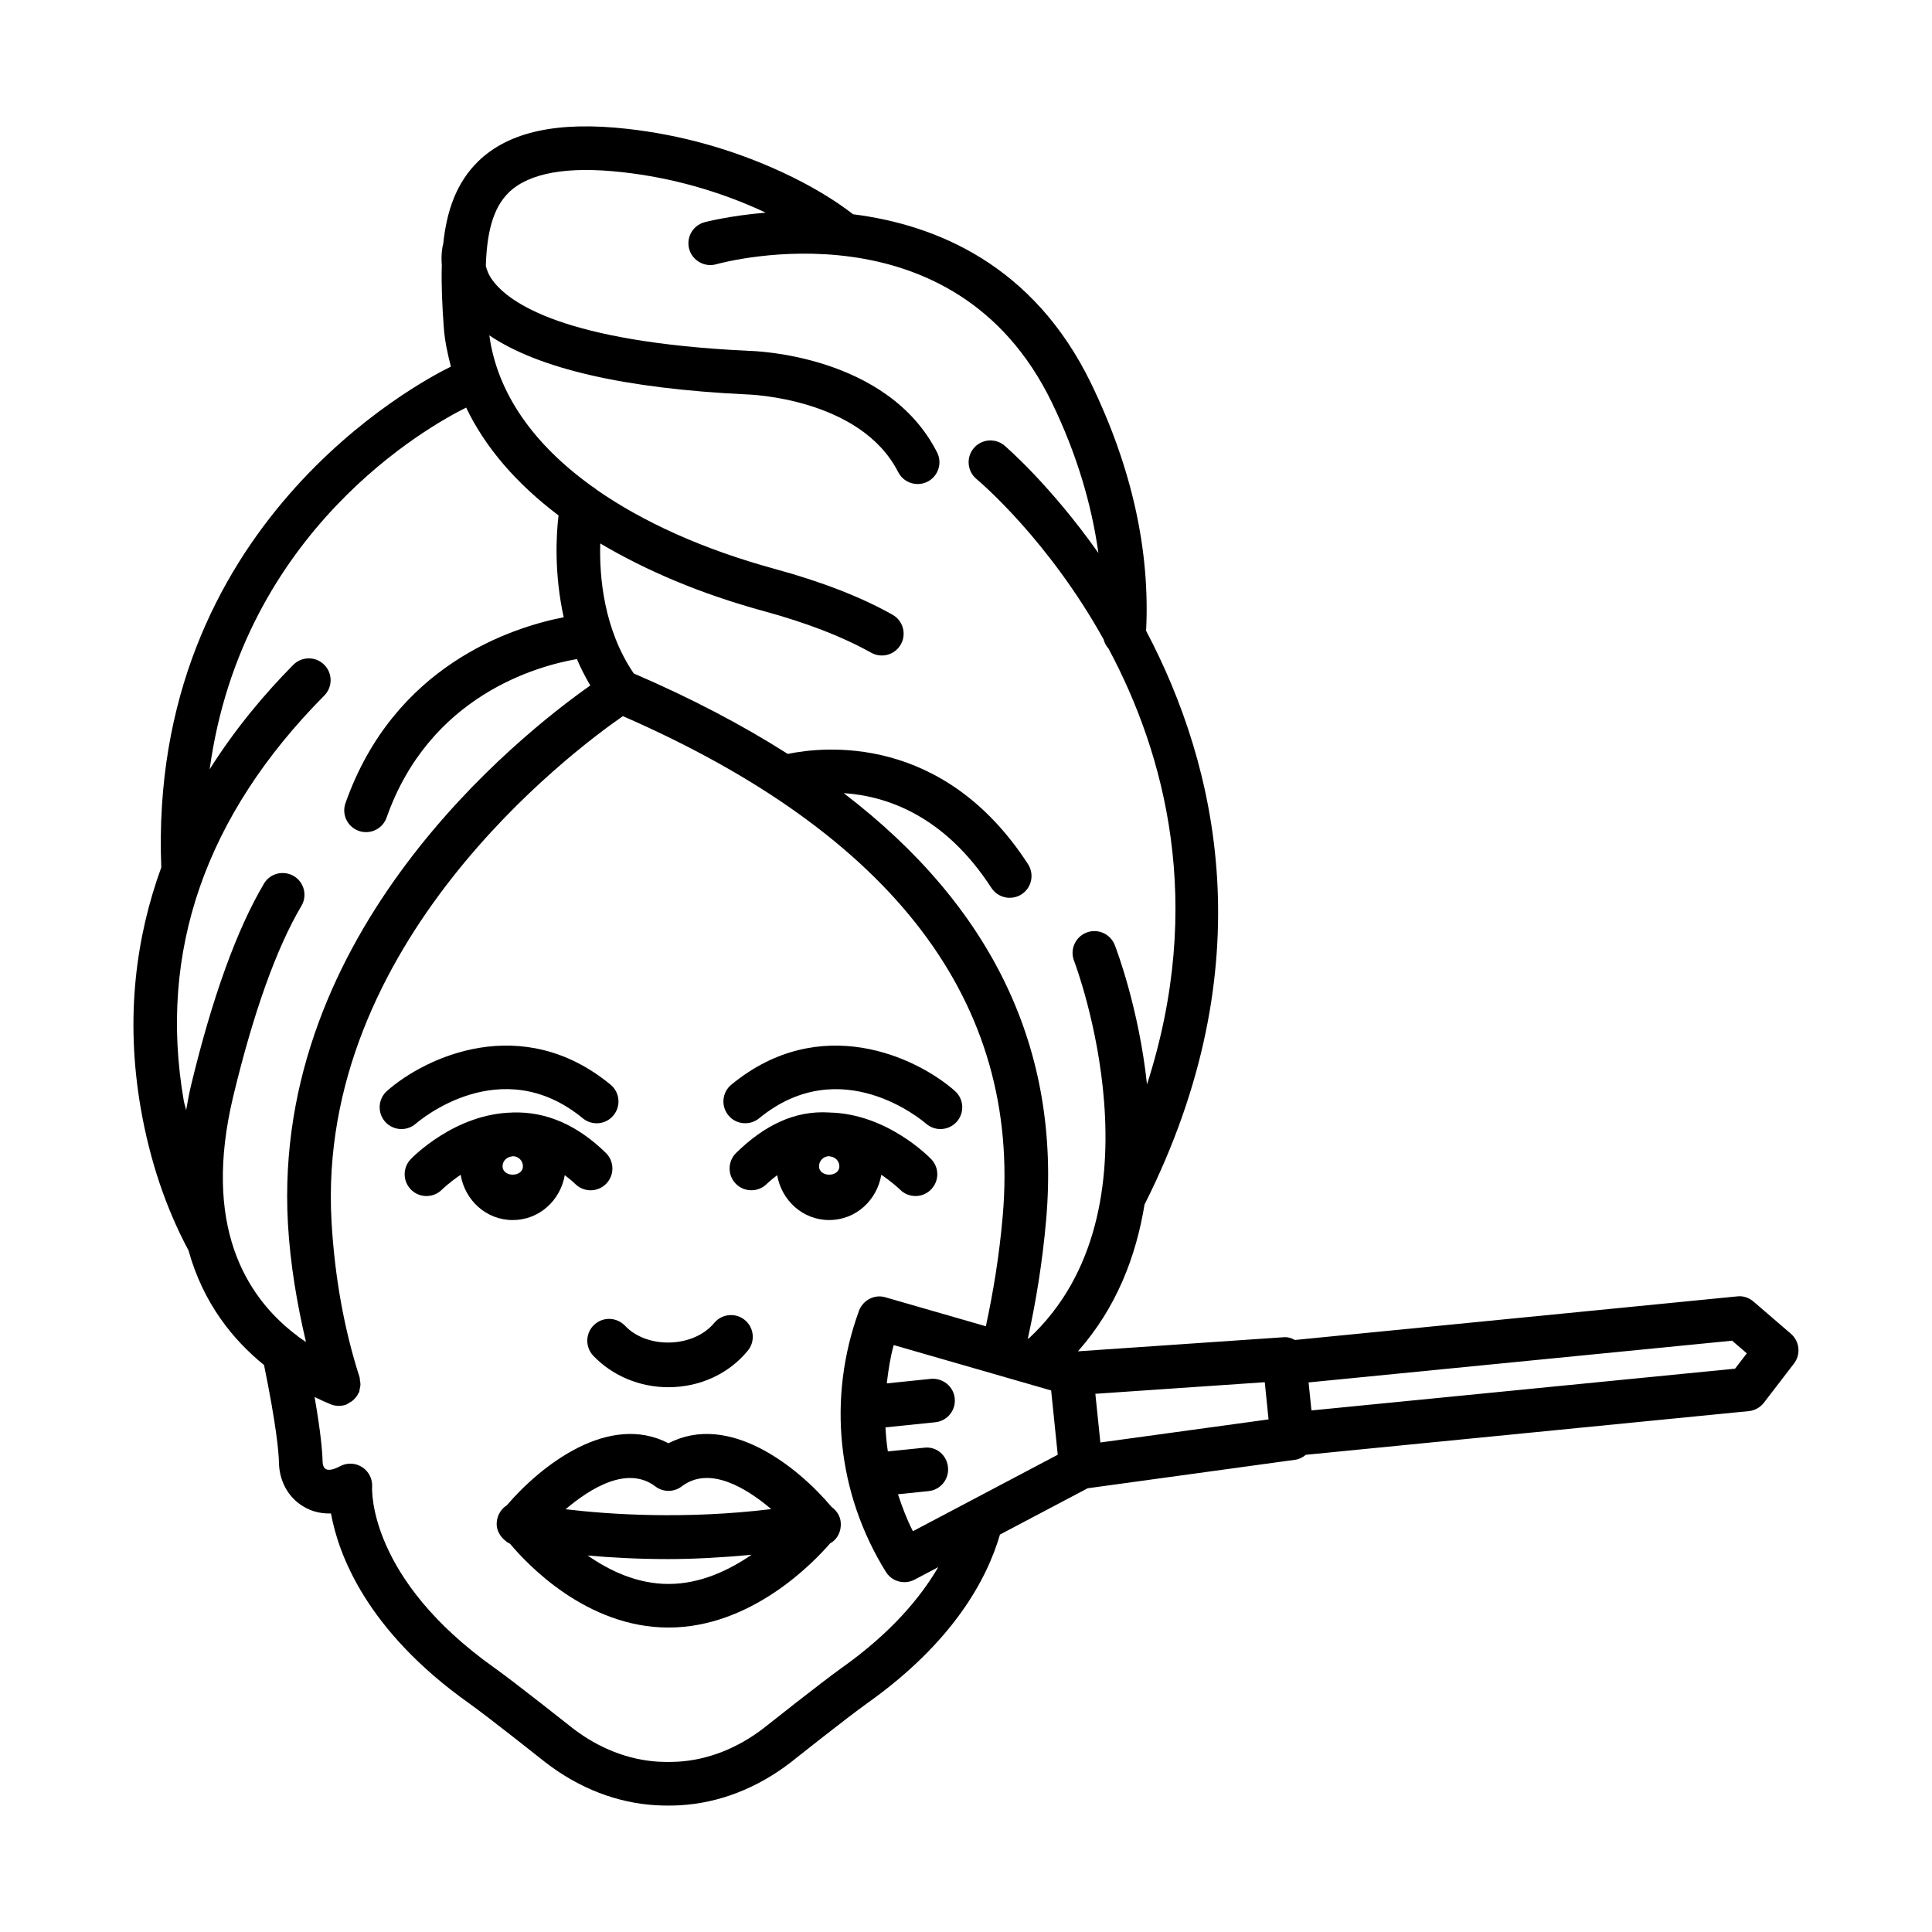 <?xml version="1.0" encoding="UTF-8"?>
<!-- Uploaded to: SVG Find, www.svgrepo.com, Generator: SVG Find Mixer Tools -->
<svg fill="#000000" width="800px" height="800px" version="1.1" viewBox="144 144 512 512" xmlns="http://www.w3.org/2000/svg">
 <g>
  <path d="m298.46 440.37c2.441 2.012 6.109 1.688 8.125-0.797 2.031-2.461 1.68-6.102-0.789-8.133-23.449-19.289-49.004-7.359-59.234 1.664-2.383 2.109-2.609 5.742-0.523 8.141 1.141 1.297 2.75 1.969 4.359 1.969 1.34 0 2.695-0.473 3.797-1.426 0.918-0.797 22.562-19.262 44.266-1.418z"/>
  <path d="m293.67 455.43c0.941 0.738 1.887 1.461 2.809 2.363 2.273 2.231 5.941 2.188 8.168-0.09 2.231-2.285 2.188-5.949-0.098-8.176-7.418-7.258-15.652-10.988-24.625-10.707-0.016 0-0.027-0.008-0.039-0.008-0.039 0-0.066 0.02-0.105 0.02-15.281 0.336-26.48 11.883-26.945 12.375-2.203 2.301-2.117 5.941 0.184 8.148 1.113 1.074 2.555 1.609 3.992 1.609 1.523 0 3.035-0.594 4.164-1.762 0.039-0.043 1.977-1.898 4.902-3.875 1.125 6.75 6.75 12 13.809 12 7.019-0.004 12.613-5.203 13.785-11.898zm-16.484-2.363c0-1.383 1.078-2.434 2.426-2.59 0.129-0.008 0.238-0.07 0.371-0.07 1.441 0.062 2.598 1.211 2.598 2.66-0.004 2.977-5.394 2.977-5.394 0z"/>
  <path d="m345.16 440.37c21.688-17.812 43.344 0.629 44.262 1.418 1.102 0.953 2.457 1.426 3.797 1.426 1.609 0 3.215-0.672 4.359-1.969 2.09-2.398 1.863-6.031-0.523-8.133-10.23-9.016-35.754-20.961-59.234-1.672-2.469 2.023-2.82 5.672-0.789 8.133 2.023 2.477 5.676 2.793 8.129 0.797z"/>
  <path d="m363.85 438.83c-0.039 0-0.066-0.02-0.105-0.02-0.012 0-0.023 0.008-0.039 0.008-9.137-0.566-17.191 3.445-24.613 10.707-2.285 2.238-2.328 5.891-0.098 8.176 2.215 2.277 5.898 2.312 8.168 0.09 0.914-0.898 1.855-1.617 2.797-2.352 1.176 6.691 6.766 11.883 13.785 11.883 7.059 0 12.684-5.25 13.809-12 2.922 1.973 4.863 3.832 4.902 3.875 1.129 1.172 2.637 1.762 4.164 1.762 1.441 0 2.879-0.535 3.992-1.609 2.301-2.207 2.383-5.848 0.184-8.148-0.465-0.488-11.664-12.043-26.945-12.371zm-2.797 14.238c0-1.453 1.156-2.606 2.602-2.664 0.125 0.004 0.23 0.062 0.352 0.07 1.352 0.148 2.434 1.207 2.434 2.594 0.004 2.977-5.387 2.977-5.387 0z"/>
  <path d="m301.45 495.1c-2.328 2.195-2.426 5.848-0.238 8.168 5.039 5.312 12.289 8.359 19.91 8.359 8.324 0 16-3.527 21.051-9.68 2.031-2.461 1.68-6.109-0.789-8.133-2.441-2.012-6.082-1.664-8.125 0.797-5.461 6.582-17.734 6.969-23.633 0.711-2.219-2.305-5.859-2.418-8.176-0.223z"/>
  <path d="m321.16 526.48c-15.633-8.133-33.496 5.531-42.863 16.453-1.453 0.91-2.469 2.519-2.652 4.422-0.207 2.039 0.844 3.871 2.418 5.059 0.152 0.125 0.289 0.254 0.457 0.359 0.219 0.133 0.43 0.25 0.664 0.355 4.559 5.449 20.293 22.188 41.98 22.188 21.883 0 38.328-17.109 42.832-22.32 1.941-1.047 3.039-3.231 2.801-5.656-0.168-1.637-1.102-3.039-2.398-3.965-9.246-10.98-27.379-25.141-43.238-16.895zm0 37.285c-8.328 0-15.648-3.523-21.426-7.539 6.047 0.535 13.215 0.949 21.328 0.949 6.793 0 14.297-0.414 22.109-1.137-5.981 4.098-13.539 7.727-22.012 7.727zm-27.273-19.801c6.711-5.691 16.43-11.605 23.777-6.055 2.059 1.582 4.938 1.582 7 0 7.316-5.551 17.012 0.336 23.727 6.019-22.789 2.769-42.77 1.434-54.504 0.035z"/>
  <path d="m618.61 497.46-9.918-8.535c-1.184-1.023-2.781-1.574-4.332-1.367l-117.2 11.551c-0.934-0.523-1.984-0.859-3.203-0.715l-54.289 3.719c10.27-11.613 15.418-25.266 17.645-38.895 31.918-63.414 19.227-116.4 0.414-152.05 1.09-21.172-3.75-43.203-14.562-65.523-15.273-31.508-41.141-42.09-63.082-44.863-5.062-3.914-11.332-7.688-18.926-11.203-12.996-5.996-26.738-9.844-40.836-11.422-18.441-2.09-31.367 0.699-39.48 8.492-5.965 5.746-8.484 13.387-9.383 21.973-0.246 0.844-0.598 2.789-0.379 5.641-0.152 5.316 0.113 10.887 0.535 16.586 0.258 3.523 1.008 6.93 1.879 10.309-8.512 4.156-80.32 42.055-76.754 132.71-6.648 18.301-9.629 39.59-5.453 63.77 2.441 14.105 6.773 26.723 12.672 37.746 3.902 14.07 11.867 23.766 20.016 30.367 3.273 16.023 3.898 23.145 3.953 25.93 0.086 4.113 1.82 7.887 4.797 10.371 1.723 1.434 4.641 3.168 8.988 3.027 1.949 10.758 9.312 30.965 36.629 50.344 5.18 3.684 20.148 15.578 20.219 15.633 8.875 6.859 19.02 10.781 29.363 11.359 1.016 0.055 2.074 0.086 3.117 0.086 1.059 0 2.117-0.027 3.148-0.086 10.328-0.578 20.473-4.5 29.406-11.402 0.016-0.016 14.984-11.91 20.164-15.59 22.793-16.18 31.758-32.82 35.242-44.75l23.238-12.262 55.047-7.562c1.082-0.148 1.988-0.664 2.781-1.309l117.36-11.574c1.594-0.156 3.047-0.961 4.023-2.231l7.973-10.379c1.859-2.43 1.508-5.894-0.82-7.898zm-339.75-302.48c5.402-5.188 15.52-6.984 30.168-5.34 12.883 1.445 25.41 4.953 37.277 10.426 0.203 0.094 0.355 0.195 0.559 0.293-9.59 0.809-16.008 2.492-16.219 2.551-3.062 0.867-4.856 4.051-3.992 7.117 0.848 3.082 4.148 4.856 7.113 4.016 2.566-0.707 63.098-16.84 88.992 36.637 6.555 13.531 10.508 26.848 12.332 39.875-12.754-18.062-24.566-28.203-24.906-28.488-2.457-2.051-6.098-1.723-8.141 0.719-2.047 2.441-1.723 6.09 0.719 8.141 1.625 1.367 19.25 16.543 33.695 42.5 0.246 0.918 0.668 1.754 1.301 2.434 14.926 27.898 25.656 67.543 10.211 115.51-2.16-20.105-8.012-35.559-8.551-36.945-1.184-2.984-4.531-4.438-7.492-3.281-2.977 1.164-4.445 4.516-3.289 7.484 0.262 0.672 25.004 65.828-12.051 100.12l-0.191-0.055c2.16-9.816 3.871-20.262 4.848-31.457 3.922-45.039-14.168-82.863-53.652-113.05 11.047 0.723 26.562 5.703 39.133 25.105 1.113 1.707 2.961 2.637 4.856 2.637 1.086 0 2.172-0.297 3.148-0.926 2.68-1.734 3.441-5.32 1.707-7.992-22.484-34.703-54.258-31.176-63.668-29.211-12.051-7.672-25.633-14.793-40.812-21.324-7.91-11.609-9.156-25.539-8.879-34.457 12.152 7.199 26.527 13.344 43.348 17.934 11.402 3.113 20.969 6.816 28.43 11.02 0.902 0.5 1.875 0.742 2.836 0.742 2.019 0 3.981-1.059 5.039-2.941 1.566-2.785 0.578-6.309-2.203-7.871-8.297-4.672-18.754-8.734-31.055-12.094-19.219-5.246-35.035-12.457-47.371-21.031-0.355-0.332-0.73-0.617-1.168-0.855-15.711-11.262-25.176-24.891-27.254-40.047 13.086 8.84 35.871 14.121 68.34 15.656 0.297 0.008 29.996 0.875 40.016 20.586 1.016 2.012 3.047 3.16 5.148 3.16 0.887 0 1.777-0.199 2.625-0.629 2.836-1.445 3.981-4.926 2.527-7.769-13.191-25.949-48.594-26.879-49.934-26.902-48.848-2.312-63.48-12.707-67.855-18.688-1.086-1.484-1.547-2.766-1.797-3.844 0.262-8.102 1.645-15.152 6.113-19.453zm-55.863 303.22c-0.273-0.246-0.531-0.488-0.848-0.676-13.059-10.113-24.57-28.832-16.305-63.121 5.363-22.246 11.441-39.176 18.031-50.328 1.637-2.746 0.719-6.285-2.016-7.914-2.781-1.609-6.309-0.727-7.914 2.031-7.195 12.133-13.699 30.137-19.332 53.504-0.547 2.262-0.887 4.367-1.281 6.516-0.172-0.883-0.48-1.641-0.637-2.539-6.816-39.43 5.715-75.551 37.25-107.35 2.242-2.273 2.231-5.926-0.043-8.176-2.242-2.238-5.926-2.231-8.168 0.035-7.547 7.613-15.344 16.871-22.172 27.684 8.711-63.516 58.328-91.086 67.973-95.848 5.059 10.582 13.359 20.172 24.484 28.578-0.641 5.266-1.16 15.488 1.367 26.984-13.805 2.703-44.961 12.734-57.824 49.246-1.074 3.004 0.508 6.309 3.527 7.371 0.633 0.219 1.285 0.324 1.918 0.324 2.383 0 4.613-1.48 5.445-3.859 11.398-32.324 39.859-40.172 50.441-42.004 0.984 2.371 2.188 4.684 3.539 7-18.965 13.367-84.434 65.301-80.129 142.58 0.621 10.969 2.434 21.348 4.781 31.395-0.699-0.461-1.395-0.918-2.09-1.434zm144.08 87.793c-5.305 3.773-20.613 15.918-20.613 15.918-7 5.418-14.93 8.516-22.898 8.961l-2.512 0.07-2.484-0.07c-7.984-0.445-15.918-3.543-22.855-8.918 0 0-15.352-12.176-20.672-15.957-33.258-23.598-32.48-47-32.426-47.93 0.141-2.094-0.859-4.098-2.609-5.242-1.762-1.156-4.008-1.254-5.856-0.277-1.918 1.016-3.289 1.242-4.008 0.629-0.379-0.309-0.633-0.98-0.648-1.73-0.059-2.894-0.543-8.133-2.129-17.223 1.516 0.734 2.969 1.398 4.262 1.922 0.707 0.289 1.453 0.422 2.172 0.422 0.578 0 1.184-0.086 1.777-0.277 0.379-0.121 0.664-0.371 0.996-0.559 0.203-0.113 0.395-0.191 0.586-0.328 0.824-0.602 1.465-1.367 1.871-2.281 0.031-0.066 0.102-0.09 0.129-0.16 0.109-0.273 0.09-0.555 0.156-0.832 0.09-0.371 0.191-0.727 0.207-1.113 0.016-0.434-0.062-0.84-0.141-1.258-0.047-0.25-0.004-0.496-0.082-0.742-4.106-12.754-6.617-26.695-7.449-41.418-4.106-73.492 63.34-124.19 77.223-133.82 71.719 31.309 105.58 75.863 100.66 132.44-0.906 10.426-2.492 20.117-4.473 29.25l-26.594-7.668c-2.894-0.883-5.969 0.727-7.027 3.57-8.426 23.09-5.828 48.312 7.125 69.188 1.086 1.758 2.977 2.731 4.91 2.731 0.918 0 1.836-0.211 2.695-0.672l6.281-3.312c-4.617 7.887-12.332 17.293-25.574 26.684zm18.852-36.207c-1.637-3.164-2.848-6.469-3.957-9.793l8.105-0.832c3.176-0.324 5.488-3.168 5.148-6.344-0.309-3.16-3.035-5.574-6.336-5.156l-9.598 0.984c-0.32-2.121-0.52-4.234-0.633-6.375l13.207-1.359c3.176-0.324 5.488-3.168 5.148-6.344-0.309-3.168-3.188-5.441-6.336-5.156l-11.672 1.203c0.414-3.402 0.898-6.801 1.836-10.156l41.723 12.027 1.75 17.039zm49.68-23.512-1.328-12.902 44.898-3.074 1 9.855zm168.2-19.562-112.26 11.07-0.758-7.426 112.24-11.059 3.894 3.352z"/>
 </g>
</svg>